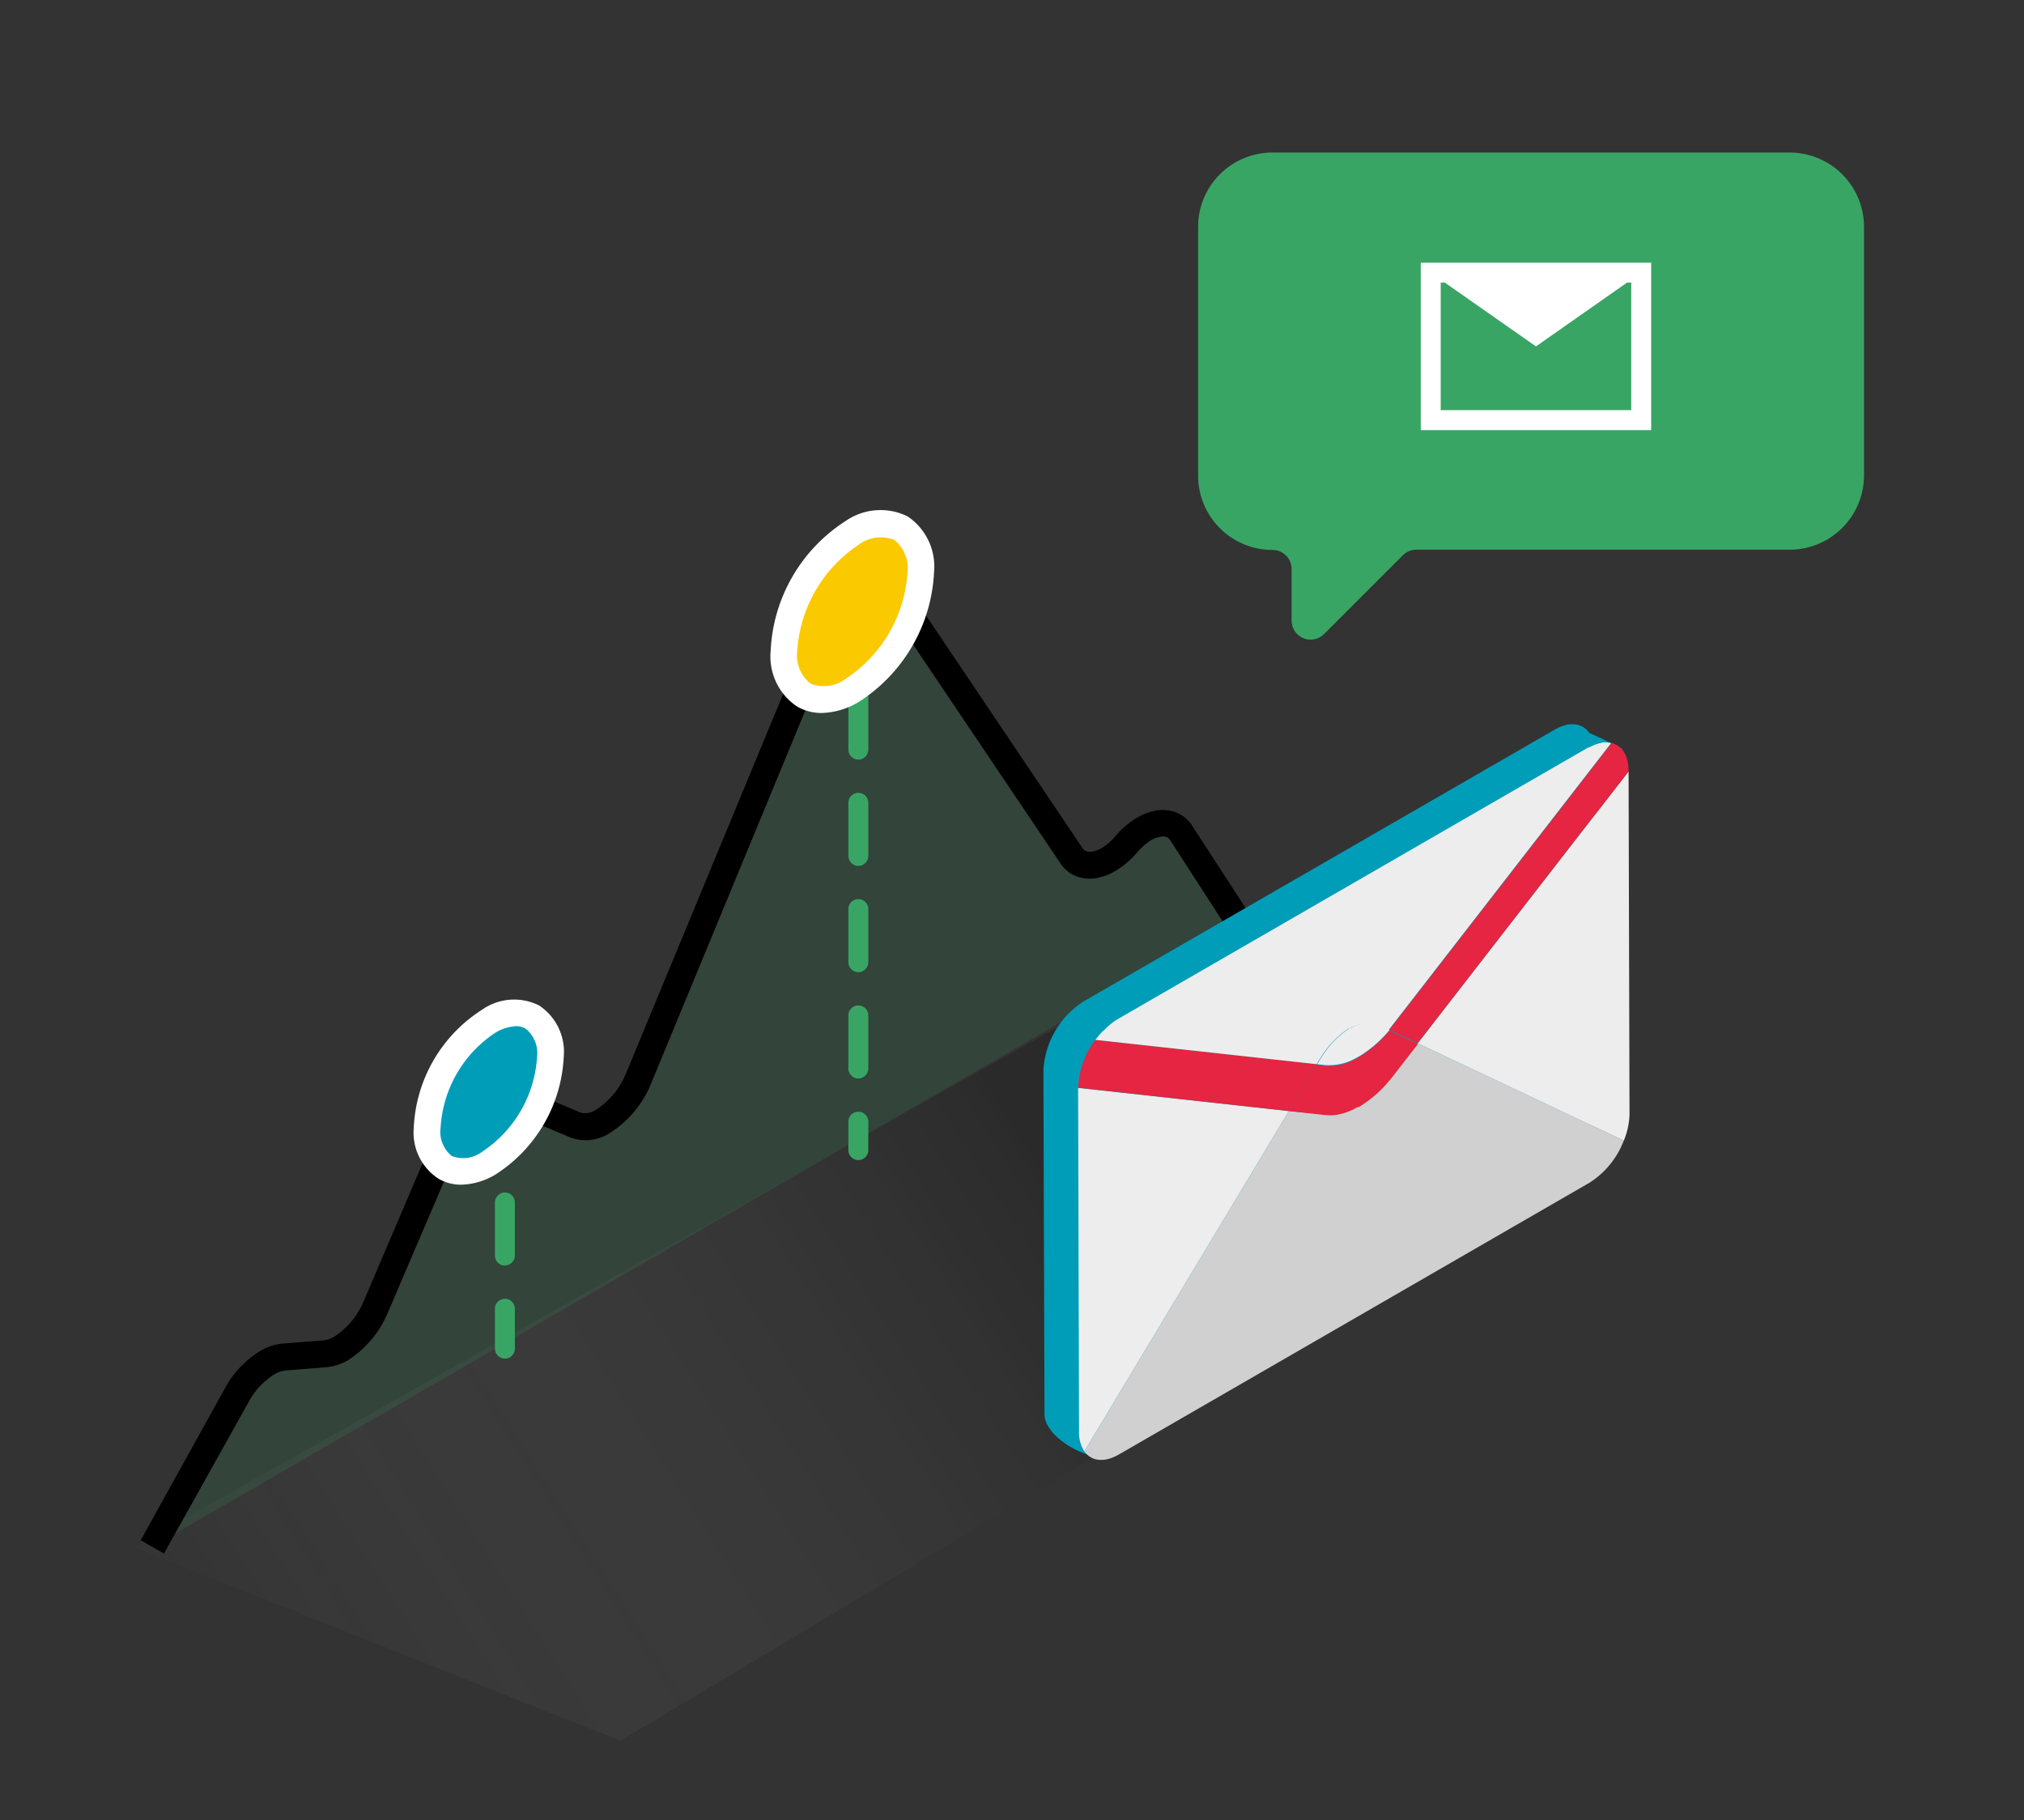 <svg xmlns="http://www.w3.org/2000/svg" xmlns:xlink="http://www.w3.org/1999/xlink" viewBox="0 0 152.33 137">
  <rect x="0" y="0" width="152.33" height="137" fill="#333333" stroke="none"/>
  <defs>
    <linearGradient id="linear-gradient" x1="17.13" y1="132.37" x2="81.46" y2="91.37" gradientUnits="userSpaceOnUse">
      <stop offset="0" stop-color="#fff" stop-opacity="0"/>
      <stop offset="1"/>
    </linearGradient>
  </defs>
  <title>332</title>
  <g style="isolation: isolate">
    <g id="Layer_1" data-name="Layer 1">
      <polyline points="46.7 131.01 122.21 85.85 93.16 69.67 10.05 116.44 46.7 131.01" style="opacity: 0.17;mix-blend-mode: multiply;fill: url(#linear-gradient)"/>
      <path d="M134.71,11.48H95.77a5.6,5.6,0,0,0-5.6,5.6V35.79a5.6,5.6,0,0,0,5.6,5.6h0a1.44,1.44,0,0,1,1.44,1.44v3.88a1.43,1.43,0,0,0,2.45,1l5.92-5.92a1.45,1.45,0,0,1,1-.42h28.11a5.6,5.6,0,0,0,5.6-5.6V17.08A5.6,5.6,0,0,0,134.71,11.48Z" style="fill: #39a565"/>
      <g>
        <g style="opacity: 0.15">
          <g style="isolation: isolate">
            <path d="M64.6,44.42a6.75,6.75,0,0,0-2.66,3.23L48.06,81.16a6.77,6.77,0,0,1-2.66,3.23,2.37,2.37,0,0,1-2.07.31l-5.07-2.14a2.37,2.37,0,0,0-2.07.3A6.85,6.85,0,0,0,33.56,86L28.3,98.33a6.79,6.79,0,0,1-2.63,3.15,3.06,3.06,0,0,1-1.25.43l-3.09.24a3,3,0,0,0-1.25.42A6.45,6.45,0,0,0,17.79,105l-6.33,11.41,81.7-47.17-4.25-6.58c-.57-.88-1.66-.95-2.78-.3a5.57,5.57,0,0,0-1.36,1.14,5.35,5.35,0,0,1-1.36,1.14c-1.11.64-2.19.59-2.76-.27L67.36,44.69c-.6-.89-1.68-.89-2.76-.27" style="fill: #39a565"/>
          </g>
        </g>
        <g style="isolation: isolate">
          <g>
            <path d="M92.32,69.81l-4.25-6.58c-.34-.53-1.12-.16-1.44,0a4.77,4.77,0,0,0-1.11,1,6.64,6.64,0,0,1-1.61,1.34c-1.59.92-3.24.69-4.09-.58L66.53,45.25c-.33-.49-1-.19-1.43,0l-1-1.74c1.62-.93,3.22-.7,4.09.58L81.48,63.84c.34.52,1.12.15,1.43,0A4.71,4.71,0,0,0,84,62.87a6.46,6.46,0,0,1,1.61-1.35c1.62-.93,3.27-.68,4.12.63L94,68.73Z"/>
            <path d="M12.34,116.92l-1.75-1,6.32-11.4a7.42,7.42,0,0,1,2.67-2.84,4,4,0,0,1,1.67-.56l3.09-.24a2.12,2.12,0,0,0,.83-.29,5.86,5.86,0,0,0,2.21-2.68l5.26-12.32a7.86,7.86,0,0,1,3-3.62,3.31,3.31,0,0,1,3-.36l5.07,2.13a1.43,1.43,0,0,0,1.18-.24,5.89,5.89,0,0,0,2.24-2.75L61,47.26a7.73,7.73,0,0,1,3.08-3.71l1,1.74A5.69,5.69,0,0,0,62.87,48L49,81.55a7.85,7.85,0,0,1-3.09,3.71,3.32,3.32,0,0,1-2.95.36l-5.08-2.14a1.49,1.49,0,0,0-1.18.25,5.81,5.81,0,0,0-2.21,2.68L29.22,98.72a7.89,7.89,0,0,1-3,3.63,4,4,0,0,1-1.67.55l-3.09.25a2.07,2.07,0,0,0-.83.29,5.57,5.57,0,0,0-1.92,2.08Z"/>
          </g>
        </g>
      </g>
      <path d="M64.6,87.31a.75.75,0,0,1-.75-.75V84.42a.75.75,0,1,1,1.5,0v2.14A.75.75,0,0,1,64.6,87.31Zm0-6.14a.76.76,0,0,1-.75-.75v-4a.75.75,0,0,1,1.5,0v4A.76.76,0,0,1,64.6,81.17Zm0-8a.76.76,0,0,1-.75-.75v-4a.75.75,0,1,1,1.5,0v4A.76.76,0,0,1,64.6,73.17Zm0-8a.76.76,0,0,1-.75-.75v-4a.75.75,0,0,1,1.5,0v4A.76.76,0,0,1,64.6,65.17Zm0-8a.76.76,0,0,1-.75-.75v-4a.75.75,0,0,1,1.5,0v4A.76.76,0,0,1,64.6,57.17Zm0-8a.76.76,0,0,1-.75-.75v-4a.75.75,0,1,1,1.5,0v4A.76.76,0,0,1,64.6,49.17Z" style="fill: #39a565"/>
      <path d="M38,102.25a.76.76,0,0,1-.75-.75v-3a.75.75,0,1,1,1.5,0v3A.75.75,0,0,1,38,102.25Zm0-7a.75.75,0,0,1-.75-.75v-4a.75.75,0,1,1,1.5,0v4A.74.74,0,0,1,38,95.23Zm0-8a.75.75,0,0,1-.75-.75v-4a.75.75,0,0,1,1.5,0v4A.74.74,0,0,1,38,87.23Z" style="fill: #39a565"/>
      <g style="isolation: isolate">
        <g>
          <path d="M64.12,40.1A11.33,11.33,0,0,0,59,49c0,3.27,2.32,4.59,5.17,3a11.33,11.33,0,0,0,5.14-8.9c0-3.28-2.32-4.6-5.18-2.95" style="fill: #fbc900"/>
          <path d="M61.85,53.66A3.67,3.67,0,0,1,60,53.18,4.53,4.53,0,0,1,58,49a12.27,12.27,0,0,1,5.63-9.78h0a4.61,4.61,0,0,1,4.67-.36,4.54,4.54,0,0,1,2,4.18,12.29,12.29,0,0,1-5.64,9.77A5.69,5.69,0,0,1,61.85,53.66ZM64.62,41A10.4,10.4,0,0,0,60,49a2.71,2.71,0,0,0,1,2.45,2.75,2.75,0,0,0,2.66-.37,10.38,10.38,0,0,0,4.64-8,2.71,2.71,0,0,0-1-2.45,2.79,2.79,0,0,0-2.67.36Z" style="fill: #fff"/>
        </g>
      </g>
      <g style="isolation: isolate">
        <g>
          <path d="M36.77,76.86a10.24,10.24,0,0,0-4.62,8c0,2.94,2.1,4.13,4.65,2.65a10.16,10.16,0,0,0,4.63-8c0-3-2.09-4.14-4.66-2.66" style="fill: #009db9"/>
          <path d="M34.73,89.16A3.34,3.34,0,0,1,33,88.71a4.14,4.14,0,0,1-1.86-3.83A11.12,11.12,0,0,1,36.27,76a4.2,4.2,0,0,1,4.3-.33,4.18,4.18,0,0,1,1.86,3.84,11.15,11.15,0,0,1-5.13,8.88A5.22,5.22,0,0,1,34.73,89.16Zm4.13-11.93a3.34,3.34,0,0,0-1.59.5h0a9.21,9.21,0,0,0-4.11,7.14A2.34,2.34,0,0,0,34,87a2.37,2.37,0,0,0,2.29-.32,9.23,9.23,0,0,0,4.13-7.14,2.36,2.36,0,0,0-.86-2.12A1.36,1.36,0,0,0,38.86,77.23Z" style="fill: #fff"/>
        </g>
      </g>
      <g>
        <g style="isolation: isolate">
          <path d="M117,54.92,81.53,75.38a6.58,6.58,0,0,0-3,5.17l.08,25.88c0,1.9,3.94,4,5.6,3l32.84-21.77a6.6,6.6,0,0,0,3-5.17L120,56.63c0-1.9-1.35-2.67-3-1.71" style="fill: #009db9"/>
        </g>
        <path d="M115.6,56.84,118,54.51a31.11,31.11,0,0,1,4.1,1.87c.21.32-2.64,3.32-3.24,2.71A31.86,31.86,0,0,0,115.6,56.84Z" style="fill: #009db9"/>
        <g style="isolation: isolate">
          <g>
            <path d="M81.14,81.88l.07,25.87a2.57,2.57,0,0,0,.4,1.48L97,83.62,81.14,81.88" style="fill: #ededed"/>
            <path d="M122.57,58.06,106.7,78.52l15.51,7.33a5.51,5.51,0,0,0,.43-2l-.07-25.77" style="fill: #ededed"/>
            <path d="M97,83.62,81.61,109.23c.52.74,1.49.88,2.61.23L119.65,89a6.49,6.49,0,0,0,2.56-3.16L106.7,78.52l-1.87,2.41-.21.26-.17.2-.09.1-.08.1a8.92,8.92,0,0,1-1.91,1.6l-.13.08-.08,0a4.74,4.74,0,0,1-1.68.6,3.3,3.3,0,0,1-.7,0h-.07L97,83.62" style="fill: #d0d0d0"/>
            <path d="M82.44,78.26a6.42,6.42,0,0,0-1.3,3.6v0L97,83.62l2.11-3.53L82.44,78.26" style="fill: #e52541"/>
            <path d="M121.32,55.88l-16.5,21.28c-.09.12-.18.24-.28.35l2.16,1,15.87-20.46V58c0-1.14-.49-1.87-1.24-2.07" style="fill: #e52541"/>
            <path d="M99.09,80.09,97,83.62l2.73.3h.07a3.3,3.3,0,0,0,.7,0,4.74,4.74,0,0,0,1.68-.6l.08,0,.13-.08a8.92,8.92,0,0,0,1.91-1.6l.08-.1.09-.1.17-.2.21-.26,1.87-2.41-2.16-1a9,9,0,0,1-2.16,1.91l-.15.09-.16.09a4.15,4.15,0,0,1-2.37.56l-.61-.07" style="fill: #e52541"/>
            <path d="M119.56,56.24,84.12,76.7a5.24,5.24,0,0,0-1.18,1l37.8-21.83a3.09,3.09,0,0,0-1.18.41" style="fill: #ededed"/>
            <path d="M120.74,55.83,82.94,77.66c-.17.19-.34.39-.5.6l16.65,1.83.06-.09a3.45,3.45,0,0,1,.2-.32,7,7,0,0,1,2-2.17l.16-.09h0l.07,0a2.53,2.53,0,0,1,2-.27l.24.1.65.31c.1-.11.19-.23.28-.35l16.5-21.28a1.82,1.82,0,0,0-.58-.05" style="fill: #ededed"/>
            <path d="M101.55,77.42l-.16.09a7,7,0,0,0-2,2.17,3.45,3.45,0,0,0-.2.32l-.06.09.61.07a4.15,4.15,0,0,0,2.37-.56l.16-.09.15-.09a9,9,0,0,0,2.16-1.91l-.65-.31-.24-.1a2.53,2.53,0,0,0-2,.27l-.07,0" style="fill: #ededed"/>
          </g>
        </g>
      </g>
      <g>
        <path d="M124.27,32.37H106.93V19.77h17.34Zm-15.84-1.5h14.34v-9.6H108.43Z" style="fill: #fff"/>
        <polygon points="123.52 20.52 107.67 20.52 115.6 26.07 123.52 20.52" style="fill: #fff"/>
      </g>
    </g>
  </g>
</svg>

